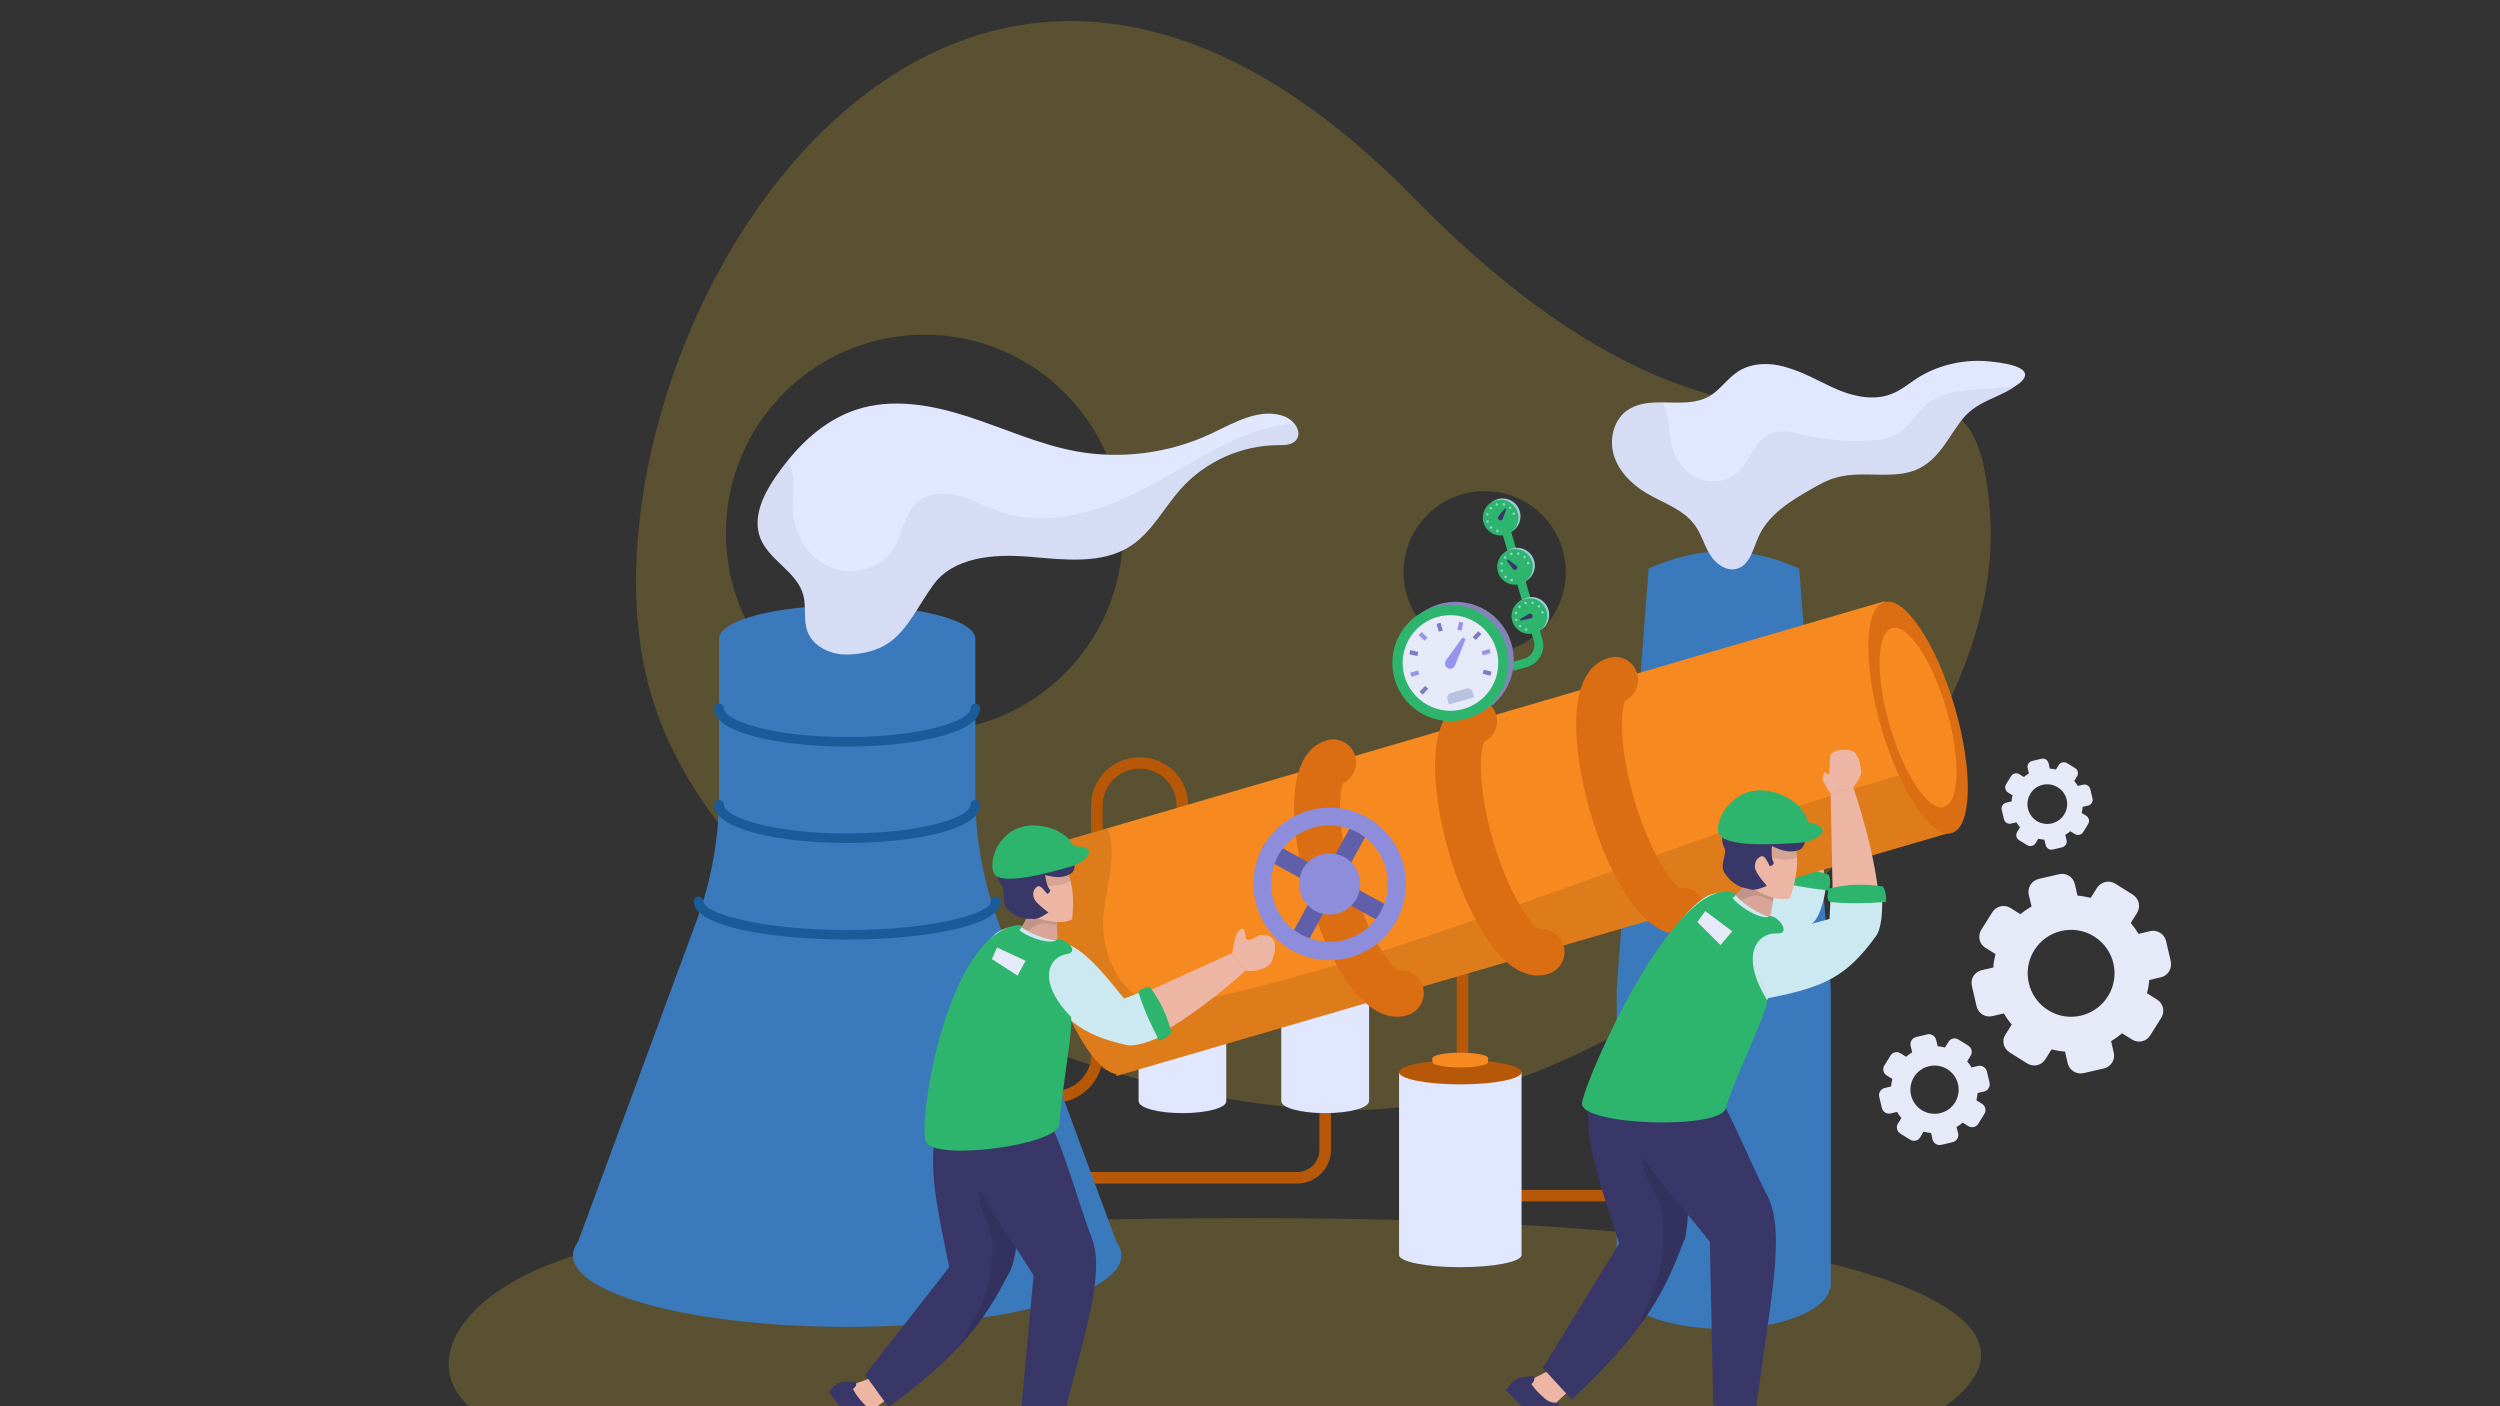 <?xml version="1.0" encoding="utf-8"?>
<!-- Generator: Adobe Illustrator 24.2.3, SVG Export Plug-In . SVG Version: 6.00 Build 0)  -->
<svg version="1.1" id="Layer_1" xmlns="http://www.w3.org/2000/svg" xmlns:xlink="http://www.w3.org/1999/xlink" x="0px" y="0px"
	 viewBox="0 0 1600 900" style="enable-background:new 0 0 1600 900;" xml:space="preserve">
<rect x="0" y="0" width="1600" height="900" fill="#333333" stroke="none"/>
<style type="text/css">
	.st0{fill:#E2E2E2;}
	.st1{fill:#C02026;}
	.st2{fill:#403E56;}
	.st3{fill:#3B79BD;}
	.st4{fill:#FFFFFF;}
	.st5{fill:#F6891F;}
	.st6{fill:#EF3733;}
	.st7{fill:#2DB56E;}
	.st8{fill:#A375B3;}
	.st9{fill:#F1CB2C;}
	.st10{opacity:0.2;fill:#F1CB2C;}
	.st11{fill:#B75708;}
	.st12{fill:#E1E7FF;}
	.st13{fill:#195C99;}
	.st14{opacity:5.000000e-02;}
	.st15{fill:#E6E9F8;}
	.st16{fill:#E5AC9C;}
	.st17{fill:#EDB6A4;}
	.st18{fill:#CCE9F1;}
	.st19{fill:#6A6AE5;}
	.st20{opacity:0.1;}
	.st21{fill:#DB6D12;}
	.st22{fill:#5F5FAA;}
	.st23{fill:#8D8DDB;}
	.st24{fill:#9ACCD8;}
	.st25{fill:#393768;}
	.st26{fill:#8383BA;}
	.st27{fill:#7C7CC1;}
	.st28{fill:#9494ED;}
	.st29{fill:#BAC2E0;}
	.st30{fill:#D8A598;}
</style>
<path class="st0" d="M2275.7,790.2l-39.3-62.4l39.3,69.2v7.1c2.8,0,5.6-0.1,8.3-0.3l-3.2-91.4v-0.7l-0.1-0.1l-0.3-8.6l41.1-68.4
	l-41.2,61.9l-0.1,1.8l-2.4-69l35.4-70.8l-35.6,58.7l-1.7-143.1v-0.5v0.5l-0.8,112.8l-33.8-45.1l33.8,54.8l0.2,61.8l-31.3-59.7
	l31.4,68.7l0.1,34.4l-45.5-83.1l45.6,95.1L2275.7,790.2z"/>
<path class="st0" d="M2613.1,790.2l-39.3-62.4l39.3,69.2v7.1c2.8,0,5.6-0.1,8.3-0.3l-3.2-91.4v-0.7l-0.1-0.1l-0.3-8.6l41.1-68.4
	l-41.2,61.9l-0.1,1.8l-2.4-69l35.4-70.8l-35.6,58.6l-1.7-143.1v-0.5v0.5l-0.7,112.9l-33.8-45.1l33.8,54.8l0.2,61.8l-31.3-59.7
	l31.4,68.7l0.1,34.4l-45.5-83.1l45.6,95.1V790.2z"/>
<path class="st0" d="M1937.9,794.3l-28.4-45.1l28.4,50v5.1c2,0,4-0.1,6-0.2l-2.3-66v-0.5l-0.1-0.1l-0.2-6.2l29.7-49.4l-29.7,44.7
	l-0.1,1.3l-1.7-49.8L1965,627l-25.7,42.3l-1.2-103.3v-0.3v0.3l-0.6,81.4l-24.4-32.6l24.4,39.6l0.1,44.6l-22.6-43.1l22.6,49.7
	l0.1,24.8l-32.9-60l32.9,68.6L1937.9,794.3z"/>
<path class="st0" d="M3433.9,790.2l-39.3-62.4l39.3,69.2v7.1c2.8,0,5.6-0.1,8.3-0.3l-3.2-91.4v-0.7l-0.1-0.1l-0.3-8.6l41.1-68.4
	l-41.2,61.9l-0.1,1.8l-2.4-69l35.4-70.8l-35.6,58.6l-1.7-143.1v-0.5v0.5l-0.8,112.8l-33.8-45.1l33.8,54.8l0.2,61.8l-31.3-59.7
	l31.4,68.7l0.1,34.4l-45.5-83.1l45.6,95.1L3433.9,790.2z"/>
<rect x="2367.4" y="687" class="st1" width="212.2" height="9"/>
<rect x="2356.6" y="678" class="st1" width="212.2" height="9"/>
<rect x="2369.2" y="669" class="st1" width="212.2" height="9"/>
<rect x="2390.7" y="660.1" class="st1" width="212.2" height="9"/>
<rect x="2210.2" y="620.3" class="st2" width="7.4" height="52.3"/>
<rect x="2200.9" y="564.1" transform="matrix(0.927 -0.376 0.376 0.927 -41.159 924.738)" class="st2" width="294.2" height="7.4"/>
<rect x="2074" y="725.7" class="st2" width="64.1" height="25"/>
<rect x="2079.9" y="747.8" class="st2" width="316" height="28"/>
<polygon class="st3" points="2131.8,761.8 2207.7,761.8 2207.7,666.4 2150.9,666.4 2131.8,714.5 "/>
<rect x="2163.5" y="672.3" class="st4" width="32.4" height="32.4"/>
<polygon class="st4" points="2139.2,705 2159.8,705 2159.8,672.6 2150.9,672.6 "/>
<rect x="2187" y="723.1" class="st2" width="7.4" height="14"/>
<path class="st2" d="M2153.5,707.2h-0.4c-3.9,0-7-3.1-7-7l0,0c0-3.9,3.1-7,7-7h0.4l0,0V707.2L2153.5,707.2z"/>
<path class="st2" d="M2427.5,761.8h-0.4c-3.9,0-7-3.1-7-7l0,0c0-3.9,3.1-7,7-7h0.4l0,0V761.8L2427.5,761.8z"/>
<path class="st3" d="M2102.3,747.7c-11.1,0.1-21.5,5.3-28.3,14.1h-14.4l14-39l65.2-12.9l-1.8,51.8h-6.3
	C2123.9,753,2113.4,747.8,2102.3,747.7z"/>
<circle class="st2" cx="2101.6" cy="771" r="32"/>
<circle class="st0" cx="2101.6" cy="771" r="16.9"/>
<circle class="st2" cx="2391.1" cy="774.6" r="28"/>
<circle class="st0" cx="2391.1" cy="774.6" r="14.7"/>
<rect x="2205.4" y="653.1" class="st2" width="15.5" height="111.6"/>
<rect x="2205.4" y="744.4" class="st2" width="222.5" height="6.6"/>
<rect x="2149.1" y="706.5" class="st2" width="7.4" height="2.9"/>
<path class="st2" d="M2474.7,696c-0.1-0.2-0.2-0.4-0.2-0.6l10.1-96.1c0-0.4,0.4-0.7,0.7-0.7l0,0c0.4,0,0.7,0.3,0.7,0.7l11,95.9
	c0,0.4-0.2,0.8-0.6,0.8h-0.1l-21.1,0.2l0,0C2475,696.2,2474.8,696.1,2474.7,696z M2485.4,606.1l-9.4,88.6l19.5-0.2L2485.4,606.1z"/>
<path class="st2" d="M2073.7,723.3l0.3,0.1c3.6,1.4,5.4,5.4,4.1,9l0,0c-1.4,3.6-5.4,5.4-9,4.1l-0.3-0.1l0,0L2073.7,723.3
	L2073.7,723.3z"/>
<rect x="2482" y="509.1" class="st2" width="7.4" height="107.5"/>
<circle class="st2" cx="2213.9" cy="621.8" r="10.3"/>
<rect x="2228.9" y="735.6" class="st1" width="212.2" height="9"/>
<rect x="2241.5" y="726.6" class="st1" width="212.2" height="9"/>
<rect x="2232.5" y="719.4" class="st1" width="212.2" height="9"/>
<rect x="2245.1" y="710.4" class="st1" width="212.2" height="9"/>
<path class="st0" d="M2578.8,196.1c6.8,0,13.3,2.4,18.4,6.9c4-1.1,8.3-1.3,12.4-0.5c8.8-12.8,26.4-16,39.2-7.2
	c7.6,5.3,12.2,13.9,12.2,23.2h-109.7C2554.1,205.4,2565.6,196.1,2578.8,196.1z"/>
<path class="st0" d="M2413.9,284.8c6.4,0,12.6,2.3,17.4,6.5c3.8-1,7.8-1.2,11.7-0.5c8.3-12.1,24.9-15.2,37-6.8
	c7.2,5,11.5,13.2,11.5,21.9h-103.7C2390.4,293.6,2401.3,284.8,2413.9,284.8z"/>
<path class="st0" d="M2248.9,138.5c6.7,0,13.1,2.4,18.1,6.7c4-1.1,8.1-1.3,12.2-0.5c8.7-12.6,25.9-15.8,38.5-7.1
	c7.5,5.2,12,13.7,12,22.8h-107.9C2224.5,147.6,2235.8,138.5,2248.9,138.5z"/>
<path class="st0" d="M2961.2,417.1v224.6h87.3V414l-20.3,0.7v-45.9h-14.7l-2.4-101.8c5.9-3.9,10.1-13,10.1-23.8
	c0-3.1-0.4-6.1-1.1-9.1c5.8-6.2,6.6-15.6,2-22.8c7.8,6.8,19.6,6,26.4-1.8s6-19.6-1.8-26.4c-0.1-0.1-0.2-0.2-0.4-0.3
	c9.7-3.6,14.7-14.3,11.1-24c-3.6-9.7-14.3-14.7-24-11.1c-7.4,2.7-12.2,9.7-12.2,17.6c0,0.3,0,0.5,0,0.8c-9.9-3-20.4,2.5-23.4,12.4
	c-0.3,0.9-0.5,1.7-0.6,2.6c-8.9-5.3-20.4-2.4-25.7,6.5c-5.3,8.9-2.4,20.4,6.5,25.7c1.8,1,3.7,1.8,5.7,2.2c0,0.1,0,0.3,0,0.4
	c1.7,5.2,4,10.3,6.6,15.2c-1.3,3.9-2,8-1.9,12.1c0,10.7,4.2,19.9,10.1,23.8l-2.4,101.8h-14.7v47.6L2961.2,417.1z M3015.7,202.7
	L3015.7,202.7c0.3,0,0.6,0,0.9,0c0.2,0.6,0.4,1.1,0.6,1.6C3016.7,203.8,3016.2,203.2,3015.7,202.7L3015.7,202.7z"/>
<rect x="2913.1" y="494.9" class="st5" width="265.1" height="306.7"/>
<rect x="3009.9" y="739.2" class="st0" width="71.5" height="62.4"/>
<path class="st0" d="M2824.8,91.3c0,0.2,0,0.5,0,0.7c0,8.4,3.4,16.5,9.5,22.4c0.5,1,1,2,1.6,2.9c-2.2,6.5-3.3,13.3-3.2,20.2
	c0,23.7,12.2,42.9,27.3,42.9c15.1,0,27.3-19.2,27.3-42.9c0-5.1-0.6-10.2-1.8-15.2c9.6-10.4,11-26,3.4-38c13,11.3,32.7,10,44-3
	s10-32.7-3-44c-0.2-0.2-0.4-0.4-0.6-0.5c16.2-6,24.4-23.9,18.5-40.1c-6-16.2-23.9-24.4-40.1-18.5c-12.3,4.5-20.4,16.2-20.4,29.3
	c0,0.5,0,0.9,0,1.4c-16.5-5-33.9,4.2-39,20.7c-0.4,1.4-0.8,2.9-1,4.4c-14.8-8.8-33.9-3.9-42.8,10.9c-8.8,14.8-3.9,33.9,10.9,42.8
	C2818.2,89.3,2821.4,90.6,2824.8,91.3z M2878,69.9c0.4,0,0.9,0,1.3,0c0.3,0.9,0.6,1.8,1,2.7C2879.6,71.6,2878.8,70.7,2878,69.9
	L2878,69.9z"/>
<path class="st3" d="M2844.2,393.5h31.2l-1.1-46.8l0,0l-4.1-171.5c-6.4,3.9-14.4,3.9-20.8,0l-4.1,171.5l0,0L2844.2,393.5z"/>
<polygon class="st3" points="2787.1,427.3 2787.1,801.6 2932.6,801.6 2932.6,422.1 2898.8,423.3 2898.8,346.7 2820.8,346.7 
	2820.8,426.1 "/>
<path class="st0" d="M3196.4,91.3c0,0.2,0,0.5,0,0.7c0,8.4,3.4,16.5,9.5,22.4c0.5,1,1,2,1.6,2.9c-2.2,6.5-3.3,13.3-3.2,20.2
	c0,23.7,12.2,42.9,27.3,42.9c15.1,0,27.3-19.2,27.3-42.9c0-5.1-0.6-10.2-1.8-15.2c9.6-10.4,11-26,3.4-38c13,11.3,32.7,10,44-3
	s10-32.7-3-44c-0.2-0.2-0.4-0.4-0.6-0.5c16.2-6,24.4-23.9,18.5-40.1c-6-16.2-23.9-24.4-40.1-18.5c-12.3,4.5-20.4,16.2-20.4,29.3
	c0,0.5,0,0.9,0,1.4c-16.5-5-33.9,4.2-39,20.7c-0.4,1.4-0.8,2.9-1,4.4c-14.8-8.8-33.9-3.9-42.8,10.9c-8.8,14.8-3.9,33.9,10.9,42.8
	C3189.9,89.3,3193.1,90.6,3196.4,91.3z M3249.7,69.9c0.4,0,0.9,0,1.3,0c0.3,0.9,0.6,1.8,1,2.7C3251.3,71.6,3250.5,70.7,3249.7,69.9
	L3249.7,69.9z"/>
<path class="st3" d="M3215.9,393.5h31.2l-5.2-218.3c-6.7,2.4-14.1,2.4-20.8,0L3215.9,393.5z"/>
<polygon class="st3" points="3158.7,427.3 3158.7,801.6 3304.3,801.6 3304.3,422.1 3292.3,422.5 3270.5,423.3 3270.5,346.7 
	3192.5,346.7 3192.5,426.1 "/>
<rect x="3085.2" y="531.9" class="st4" width="36" height="36"/>
<rect x="3027.7" y="531.9" class="st4" width="36" height="36"/>
<rect x="2970.2" y="531.9" class="st4" width="36" height="36"/>
<rect x="3085.2" y="589.4" class="st4" width="36" height="36"/>
<rect x="3027.7" y="589.4" class="st4" width="36" height="36"/>
<rect x="2970.2" y="589.4" class="st4" width="36" height="36"/>
<rect x="3085.2" y="646.9" class="st4" width="36" height="36"/>
<rect x="3027.7" y="646.9" class="st4" width="36" height="36"/>
<rect x="2970.2" y="646.9" class="st4" width="36" height="36"/>
<rect x="2841.8" y="517.5" class="st4" width="36" height="36"/>
<rect x="2841.8" y="575" class="st4" width="36" height="36"/>
<rect x="2841.8" y="632.6" class="st4" width="36" height="36"/>
<rect x="2841.8" y="690.1" class="st4" width="36" height="36"/>
<rect x="3213.2" y="517.5" class="st4" width="36" height="36"/>
<rect x="3213.2" y="575" class="st4" width="36" height="36"/>
<rect x="3213.2" y="632.6" class="st4" width="36" height="36"/>
<rect x="3213.2" y="690.1" class="st4" width="36" height="36"/>
<g>
	<g>
		<path class="st3" d="M320.2-124.9l156.9,0.3c1.8,0,3.2,0.5,3.2,1.1l-0.7,40.6l0,0l-163.3-0.3l0,0l0.7-40.6
			C317-124.4,318.4-124.9,320.2-124.9z"/>
		<path class="st6" d="M854-124.9h157c1.8,0,3.2,0.5,3.2,1.1v40.6l0,0H850.8l0,0v-40.6C850.8-124.4,852.3-124.9,854-124.9z"/>
		<path class="st5" d="M1032.1-124.9H1189c1.8,0,3.2,0.5,3.2,1.1v40.6l0,0H1029l0,0v-40.6C1029-124.4,1030.4-124.9,1032.1-124.9
			L1032.1-124.9z"/>
		<path class="st7" d="M497.8-124.9h156.9c1.8,0,3.2,0.5,3.2,1.1v40.6l0,0H494.6l0,0v-40.6C494.6-124.4,496-124.9,497.8-124.9z"/>
		<path class="st8" d="M675.9-124.9h156.9c1.8,0,3.2,0.5,3.2,1.1v40.6l0,0H672.7l0,0v-40.6C672.7-124.4,674.1-124.9,675.9-124.9z"/>
		<path class="st9" d="M1210.3-124.9h156.9c1.8,0,3.2,0.5,3.2,1.1v40.6l0,0h-163.3l0,0v-40.6
			C1207.1-124.4,1208.5-124.9,1210.3-124.9L1210.3-124.9z"/>
	</g>
</g>
<g id="Industry_Worker_1_">
	<g>
		<path class="st10" d="M904.7,126.5c-297.8-304.2-531.4,78.6-493.6,294.1c30.6,174.9,278.3,289.8,456,289.8
			c177.6,0,419.3-205.2,406.5-382.3C1261.6,162.4,1156.6,383.7,904.7,126.5z M591.6,468.2c-70.1,0-127-56.8-127-127
			c0-70.1,56.9-127,127-127c70.2,0,127,56.9,127,127C718.6,411.4,661.8,468.2,591.6,468.2z M950.2,418.1
			c-28.6,0-51.9-23.3-51.9-51.9c0-28.7,23.3-51.9,51.9-51.9c28.7,0,51.9,23.2,51.9,51.9C1002.2,394.7,978.9,418.1,950.2,418.1z"/>
		<path class="st10" d="M460.2,790.9c-174.4,0-237.2,114.8-93.5,134.3s49.6,73.8,197,91c147.5,17.2,137.6-55.9,334.1-44.7
			c196.5,11.2,500.7-85,309.3-152.4S460.2,790.9,460.2,790.9z"/>
	</g>
	<g>
		<g>
			<g>
				<path class="st11" d="M1082.1,768.9H964.5c-12.7,0-23-10.3-23-22.9v-52.2c0-2.1,1.7-3.7,3.7-3.7c2.1,0,3.7,1.7,3.7,3.7V746
					c0,8.5,7,15.5,15.5,15.5h117.6c2.1,0,3.7,1.7,3.7,3.7S1084.2,768.9,1082.1,768.9z"/>
			</g>
			<g>
				<path class="st11" d="M830.1,757.5H685.6c-2.1,0-3.7-1.7-3.7-3.7c0-2.1,1.7-3.7,3.7-3.7h144.5c7.9,0,14.3-6.4,14.3-14.3v-23.4
					c0-2.1,1.7-3.7,3.7-3.7c2.1,0,3.7,1.7,3.7,3.7v23.4C851.9,747.7,842.1,757.5,830.1,757.5z"/>
			</g>
			<g>
				<g>
					<path class="st12" d="M876.2,533.2v171.7h-0.1c0,4.1-12.4,7.5-28,7.5c-15.6,0-28-3.4-28-7.5h-0.1V533.3c0,0,0-0.1,0-0.1H876.2z
						"/>
					<path class="st11" d="M876.2,533.2c0.4,4.2-12.2,7.6-28,7.6s-28.4-3.5-28-7.6c0.3-4.1,12.9-7.3,28-7.3S875.9,529.1,876.2,533.2
						z"/>
				</g>
			</g>
			<g>
				<g>
					<path class="st12" d="M784.8,533.2v171.7c0,4.1-12.4,7.5-28,7.5c-15.7,0-28-3.4-28-7.5h-0.1V533.2H784.8z"/>
					<path class="st11" d="M784.8,533.2v0.2c0,2.8-5.7,5.2-14.1,6.5c-4.1,0.6-8.8,1-13.9,1c-15.6,0-28.1-3.3-28.1-7.5v-0.2
						c0.4-4,12.9-7.3,28.1-7.3c8.8,0,16.7,1.1,21.9,2.9C782.4,530,784.7,531.5,784.8,533.2z"/>
				</g>
			</g>
			<g>
				<path class="st11" d="M760.5,515.5v15.2c0,2.1-1.7,3.8-3.8,3.8c-2,0-3.7-1.7-3.7-3.8v-15.2c0-13-10.6-23.6-23.6-23.6
					c-13.1,0-23.7,10.6-23.7,23.6V606c3.7,1.7,6.2,5.3,6.2,9.6v16.1c0,4.3-2.5,7.9-6.2,9.6c-1.3,0.6-2.8,0.9-4.3,0.9
					c-1.1,0-2.1-0.2-3.1-0.5c-4.3-1.3-7.4-5.3-7.4-10v-16.1c0-4.7,3.1-8.7,7.4-10v-90c0-17.1,13.9-31,31-31
					C746.6,484.6,760.5,498.4,760.5,515.5z"/>
				<path class="st11" d="M705.8,641.2v33.5c0,17-13.9,31-31,31h-3.9c-2,0-3.7-1.7-3.7-3.8c0-2,1.7-3.7,3.7-3.7h3.9
					c13.1,0,23.7-10.6,23.7-23.5v-33.1c1,0.3,2,0.5,3.1,0.5C703,642.1,704.5,641.8,705.8,641.2z"/>
			</g>
			<path class="st11" d="M939.9,545.5v-23.9c0-13.8-11.2-25-25.1-25h-45.3c-13.8,0-25.1,11.2-25.1,25v11.8c0,2.1,1.7,3.7,3.7,3.7
				c2.1,0,3.7-1.7,3.7-3.7v-11.8c0-9.7,7.9-17.5,17.6-17.5h45.3c9.7,0,17.6,7.9,17.6,17.5v23.9c-3.9,1.5-6.8,5.3-6.8,9.7v16.1
				c0,4.5,2.8,8.2,6.8,9.7v92c0,2.1,1.7,3.7,3.7,3.7c2.1,0,3.7-1.7,3.7-3.7v-92c3.9-1.5,6.7-5.3,6.7-9.7v-16.1
				C946.6,550.7,943.8,547,939.9,545.5z"/>
			<g>
				<path class="st3" d="M717.7,803.5c0,25.3-78.6,45.7-175.5,45.7s-175.5-20.5-175.5-45.7c0-3,1.1-5.9,3.2-8.7l5.2-14l70.7-191.5
					c9.5-25.7,14.4-53,14.4-80.5v-99.9h164v99.9c0,18.3,2.2,36.6,6.5,54.3c2.1,8.9,4.8,17.7,7.9,26.2l75.9,205.5
					C716.6,797.6,717.7,800.5,717.7,803.5z"/>
				<ellipse class="st3" cx="542.2" cy="408.8" rx="82" ry="21.4"/>
				<g>
					<path class="st13" d="M542.2,477.8c-42.3,0-85.1-8.4-85.1-24.4c0-1.7,1.4-3.1,3.1-3.1c1.7,0,3.1,1.4,3.1,3.1
						c0,7.6,30,18.3,78.9,18.3s78.9-10.6,78.9-18.3c0-1.7,1.4-3.1,3.1-3.1s3.1,1.4,3.1,3.1C627.3,469.4,584.5,477.8,542.2,477.8z"/>
				</g>
				<g>
					<path class="st13" d="M542.2,539.5c-42.3,0-85.1-8.4-85.1-24.4c0-1.7,1.4-3.1,3.1-3.1c1.7,0,3.1,1.4,3.1,3.1
						c0,7.6,30,18.3,78.9,18.3s78.9-10.6,78.9-18.3c0-1.7,1.4-3.1,3.1-3.1s3.1,1.4,3.1,3.1C627.3,531.1,584.5,539.5,542.2,539.5z"/>
				</g>
				<g>
					<path class="st13" d="M542.2,601.3c-48.8,0-98.2-8.4-98.2-24.4c0-1.7,1.4-3.1,3.1-3.1c1.7,0,3.1,1.4,3.1,3.1
						c0,7.4,35.8,18.3,92,18.3s92-10.8,92-18.3c0-1.7,1.4-3.1,3.1-3.1c1.7,0,3.1,1.4,3.1,3.1C640.4,592.9,591,601.3,542.2,601.3z"/>
				</g>
				<path class="st12" d="M829.5,281.7c-2.7,3.2-7.5,3.2-11.7,3.2c-23.3,0.1-46.4,10.5-61.9,27.8c-10.9,12.1-18.5,27.6-32.1,36.6
					c-18.7,12.2-43.1,8.8-65.4,7c-22.3-1.9-48.4,0.1-61.3,18.3c-16.3,22.9-21.1,43-54.3,44.3c-10.7,0.4-22.5-4.9-26.1-15
					c-2.6-7.3-0.6-15.6-2.6-23.1c-4-15-22.2-22.2-27.6-36.7c-4.9-13,1.9-27.3,9.7-38.7c2.5-3.6,5.1-7.2,7.9-10.6
					c11.7-14.5,26.3-26.8,43.9-32.6c22.9-7.6,48.1-3.1,71.1,4.3c23,7.4,45.2,17.7,68.9,22.2c29.3,5.5,60.2,1.5,87.2-11.2
					c15-7.1,31.6-17,47.1-10.9c2.4,1,4.8,2.8,6.4,4.9C831.1,274.6,832,278.7,829.5,281.7z"/>
				<path class="st14" d="M829.5,281.7c-2.7,3.2-7.5,3.2-11.7,3.2c-23.3,0.1-46.4,10.5-61.9,27.8c-10.9,12.1-18.5,27.6-32.1,36.6
					c-18.7,12.2-43.1,8.8-65.4,7c-22.3-1.9-48.4,0.1-61.3,18.3c-16.3,22.9-21.1,43-54.3,44.3c-10.7,0.4-22.5-4.9-26.1-15
					c-2.6-7.3-0.6-15.6-2.6-23.1c-4-15-22.2-22.2-27.6-36.7c-4.9-13,1.9-27.3,9.7-38.7c2.5-3.6,5.1-7.2,7.9-10.6
					c5.8,8.4,3,20.8,3.3,31.4c0.4,15.3,9.4,30.5,23.5,36.6c14,6.2,32.4,1.7,40.7-11.1c6.3-9.6,6.9-22.8,15.6-30.3
					c7.2-6.2,17.8-6.5,26.9-4c9.1,2.4,17.4,7.2,26.4,10.2c22,7.4,46.5,3.9,68.3-4.3c21.8-8.2,41.6-20.8,61.9-32
					c15.9-8.8,32.9-17.1,51.2-19.3c2.3-0.3,4.6-0.4,6.7-0.4C831.1,274.6,832,278.7,829.5,281.7z"/>
			</g>
			<g>
				<path class="st12" d="M973.8,686.5v116.7c0,4.3-17.5,7.8-39.2,7.8c-21.7,0-39.2-3.5-39.2-7.8V686.5H973.8z"/>
				<ellipse class="st11" cx="934.6" cy="686.2" rx="39.2" ry="7.8"/>
				<path class="st5" d="M934.6,673.7c-9.8,0-17.8,1.6-17.8,3.5c-0.4,0,0,2.5,0,2.5c0,2,8,3.5,17.8,3.5s17.8-1.6,17.8-3.5v-2.5
					C952.4,675.3,944.4,673.7,934.6,673.7z"/>
			</g>
			<g>
				<path class="st3" d="M1151.5,363.9c-32.2-14.7-64.3-14.7-96.4,0l-20.4,268.8v191.8h0.5c2.6,14.5,31.9,26,68,26
					c36.1,0,65.4-11.5,68-26h0.5V632.8L1151.5,363.9z"/>
				<path class="st12" d="M1293,244.8c-0.7,0.7-1.7,1.3-2.6,1.9c-10.4,7.8-24,9.5-33.5,20.4c-9.1,10.8-14.7,25.3-27.9,32.3
					c-16,8.5-36.3,1.1-54,6.3c-5.6,1.5-10.6,4.3-15.6,7.2c-13.4,7.6-27.6,16.4-33.9,30.5c-3.5,7.8-5.6,18.4-14,20.6
					c-6.7,1.9-13.6-3.3-17.3-9.3c-3.5-5.9-5.4-13-9.5-18.6c-7.5-10.4-20.7-14.3-31.5-20.8c-9.1-5.6-17.1-13.6-20.3-23.8
					c-3.2-10.2-0.2-22.7,8.4-28.8c6.5-4.6,14.3-5.2,22.7-5.2c10.2,0.2,21.2,1.1,30-3.9c6.9-4.1,11.4-11.3,18.3-15.8
					c9.7-6.3,22.4-5.8,33.3-2c11.2,3.5,21,9.7,31.8,14.1c10.6,4.3,23.1,6.5,33.7,2c5.6-2.2,10.2-6.1,15.3-9.5
					c13-8.4,28.9-12.3,44.1-11.3C1278.7,231.7,1304.9,234.2,1293,244.8z"/>
				<path class="st14" d="M1290.4,246.6c-10.4,7.8-24,9.5-33.5,20.4c-9.1,10.8-14.7,25.3-27.9,32.3c-16,8.5-36.3,1.1-54,6.3
					c-5.6,1.5-10.6,4.3-15.6,7.2c-13.4,7.6-27.6,16.4-33.9,30.5c-3.5,7.8-5.6,18.4-14,20.6c-6.7,1.9-13.6-3.3-17.3-9.3
					c-3.5-5.9-5.4-13-9.5-18.6c-7.5-10.4-20.7-14.3-31.5-20.8c-9.1-5.6-17.1-13.6-20.3-23.8c-3.2-10.2-0.2-22.7,8.4-28.8
					c6.5-4.6,14.3-5.2,22.7-5.2c4.8,8.2,3.7,19.9,6.5,29.6c2.4,8.4,8.4,15.6,16.4,19.1c7.8,3.3,17.7,2.4,24.4-3.2
					c8.4-6.9,11.2-20.1,21-24.9c7.4-3.7,16.2-1.1,24.4,0.7c13,2.8,26.3,4.1,39.5,3.3c6.1-0.4,12.5-1.1,17.9-4.3
					c7.6-4.5,11.7-12.8,18.6-18.6c13.6-11.5,32.8-9.1,49.4-11.2C1284.6,248.1,1287.4,247.2,1290.4,246.6z"/>
			</g>
		</g>
		<g>
			<path class="st15" d="M1286.1,673.5l11.3,7.1c4,2.5,9.1,1.3,11.6-2.6l4-6.4c2.8,0.7,5.6,1.2,8.6,1.4l1.7,7.4
				c1.1,4.6,5.6,7.4,10.2,6.4l13-3c4.6-1.1,7.4-5.6,6.3-10.1l-1.7-7.4c2.4-1.4,4.8-3.1,7-5l6.4,4c4,2.5,9.2,1.3,11.6-2.6l7.1-11.3
				c2.5-4,1.3-9.2-2.7-11.7l-6.4-4c0.7-2.8,1.2-5.6,1.4-8.5l7.4-1.7c4.6-1.1,7.4-5.6,6.4-10.2l-3-13c-1.1-4.6-5.6-7.4-10.2-6.4
				l-7.4,1.8c-1.5-2.5-3.2-4.8-5-7l4-6.4c2.5-4,1.3-9.2-2.7-11.7l-11.3-7.1c-3.9-2.4-9.1-1.2-11.6,2.7l-4,6.4
				c-2.9-0.7-5.7-1.2-8.5-1.4l-1.7-7.4c-1.1-4.6-5.6-7.4-10.1-6.3l-13,3c-4.6,1.1-7.4,5.6-6.4,10.2l1.8,7.4c-2.5,1.5-4.9,3.1-7.1,5
				l-6.4-4c-4-2.5-9.1-1.2-11.6,2.7l-7.1,11.3c-2.4,3.9-1.3,9.1,2.7,11.5l6.4,4c-0.7,2.9-1.2,5.7-1.4,8.6l-7.4,1.7
				c-4.6,1.1-7.4,5.6-6.3,10.1l3,13c1.1,4.6,5.6,7.4,10.1,6.3l7.4-1.7c1.4,2.5,3.1,4.9,5,7.1l-4,6.4
				C1280.9,665.9,1282.2,671,1286.1,673.5z M1310.8,646.5c-13-8.1-17-25.3-8.9-38.3c8.2-13.1,25.3-17,38.3-8.9
				c13.1,8.2,17,25.3,8.9,38.3C1341,650.6,1323.8,654.7,1310.8,646.5z"/>
			<path class="st15" d="M1216.2,725.5l6.3,3.9c2.2,1.4,5.1,0.7,6.4-1.5l2.2-3.6c1.6,0.4,3.1,0.6,4.8,0.8l0.9,4.1
				c0.6,2.5,3.1,4.1,5.7,3.5l7.2-1.7c2.5-0.6,4.1-3.1,3.5-5.6l-1-4.1c1.3-0.8,2.7-1.7,3.9-2.8l3.6,2.2c2.2,1.4,5.1,0.7,6.4-1.5
				l3.9-6.3c1.4-2.2,0.7-5.1-1.5-6.5l-3.6-2.2c0.4-1.6,0.6-3.1,0.8-4.7l4.1-0.9c2.5-0.6,4.1-3.1,3.5-5.7l-1.7-7.2
				c-0.6-2.5-3.1-4.1-5.7-3.5l-4.1,1c-0.8-1.4-1.8-2.7-2.8-3.9l2.2-3.6c1.4-2.2,0.7-5.1-1.5-6.5l-6.3-3.9c-2.2-1.4-5.1-0.7-6.4,1.5
				l-2.2,3.6c-1.6-0.4-3.2-0.7-4.7-0.8l-1-4.1c-0.6-2.5-3.1-4.1-5.6-3.5l-7.2,1.7c-2.5,0.6-4.1,3.1-3.5,5.7l1,4.1
				c-1.4,0.8-2.7,1.7-3.9,2.8l-3.6-2.2c-2.2-1.4-5.1-0.7-6.4,1.5l-3.9,6.3c-1.4,2.2-0.7,5,1.5,6.4l3.6,2.2c-0.4,1.6-0.7,3.2-0.8,4.8
				l-4.1,1c-2.5,0.6-4.1,3.1-3.5,5.6l1.7,7.2c0.6,2.5,3.1,4.1,5.6,3.5l4.1-1c0.8,1.4,1.7,2.7,2.8,3.9l-2.2,3.6
				C1213.3,721.3,1214,724.1,1216.2,725.5z M1229.9,710.5c-7.2-4.5-9.4-14.1-4.9-21.3c4.5-7.2,14.1-9.4,21.3-4.9
				c7.2,4.5,9.4,14,4.9,21.3C1246.7,712.8,1237.2,715,1229.9,710.5z"/>
			<path class="st15" d="M1292.2,537.7l5.2,3.2c1.8,1.1,4.2,0.6,5.3-1.2l1.8-2.9c1.3,0.3,2.6,0.5,3.9,0.6l0.8,3.4
				c0.5,2.1,2.6,3.4,4.6,2.9l5.9-1.4c2.1-0.5,3.4-2.5,2.9-4.6l-0.8-3.4c1.1-0.7,2.2-1.4,3.2-2.3l2.9,1.8c1.8,1.1,4.2,0.6,5.3-1.2
				l3.2-5.2c1.1-1.8,0.6-4.2-1.2-5.3l-2.9-1.8c0.3-1.3,0.5-2.6,0.6-3.9l3.4-0.8c2.1-0.5,3.4-2.6,2.9-4.6l-1.4-5.9
				c-0.5-2.1-2.6-3.4-4.6-2.9l-3.4,0.8c-0.7-1.1-1.4-2.2-2.3-3.2l1.8-2.9c1.1-1.8,0.6-4.2-1.2-5.3l-5.2-3.2
				c-1.8-1.1-4.2-0.6-5.3,1.2l-1.8,2.9c-1.3-0.3-2.6-0.5-3.9-0.6l-0.8-3.4c-0.5-2.1-2.5-3.4-4.6-2.9l-5.9,1.4
				c-2.1,0.5-3.4,2.6-2.9,4.6l0.8,3.4c-1.2,0.7-2.2,1.4-3.2,2.3l-2.9-1.8c-1.8-1.1-4.2-0.6-5.3,1.2l-3.2,5.2
				c-1.1,1.8-0.6,4.1,1.2,5.3l2.9,1.8c-0.3,1.3-0.5,2.6-0.6,3.9l-3.4,0.8c-2.1,0.5-3.4,2.5-2.9,4.6l1.4,5.9c0.5,2.1,2.5,3.4,4.6,2.9
				l3.4-0.8c0.6,1.1,1.4,2.2,2.3,3.2l-1.8,2.9C1289.9,534.3,1290.4,536.6,1292.2,537.7z M1303.5,525.4c-5.9-3.7-7.7-11.5-4-17.5
				c3.7-6,11.5-7.7,17.5-4c6,3.7,7.8,11.5,4,17.5C1317.3,527.3,1309.4,529.1,1303.5,525.4z"/>
		</g>
		<g>
			<g>
				<path class="st16" d="M780.7,605c-16.2,16.6-34.3,32.6-49.2,42.2c-9,5.8-16.9,9.4-22.5,9.3c-31.1-1.3-41-14.3-62.1-41l16-19.7
					c13,1.9,28.1,20.2,41.8,35l14.8-8.1l51.4-27.9L780.7,605z"/>
				<path class="st17" d="M780.7,605.1c4.1,0.8,4.1-5.8,6-11.6c3.4-2.6,6-7,10.5-6.7c1.5-3.7-3.1-4.5-8.5-3.7l-10.1,3.3
					c-3.7,2.6-6.5,5.3-7.7,8.4L780.7,605.1z"/>
				<path class="st18" d="M733.3,648.6c-9,5.8-19.8,10.3-25.4,9.4c-30-4.5-41.5-13.6-62.6-40.3l17.6-22c13,1.9,27.6,17.9,41.3,32.8
					l14.3-6.6C721.6,625.5,732.6,638.2,733.3,648.6z"/>
				<path class="st19" d="M720.1,619.8c7.9,8.9,12.2,17.5,16,28.1c-1.4,2.5-3.9,4.5-7.5,5.9c-6.5-10.8-11.7-20.4-15.4-30.1
					C713.9,621.4,717.3,620.5,720.1,619.8z"/>
			</g>
			<g>
				<path class="st17" d="M1163.4,494c3.4,24.6,5.1,50.4,3.5,69.3c-1,11.5-3.1,20.4-6.9,25.1c-21.4,25.4-39,25.3-75.4,25.7
					l-6.2-26.5c10.2-9.7,35.5-10.5,57-12.4l2.8-17.9l10-61.7L1163.4,494z"/>
				<path class="st17" d="M1163.4,494.1c3.3-2.9,6.1-6,6.9-9.3c0-4.6-1.3-7.7-3.7-13.8c-2.1-3.7-13.3-4.1-14.3,1.4l-2.4,9.7l-4.7-4
					l-2,2.8l5,14.8L1163.4,494.1z"/>
				<path class="st18" d="M1169.2,562.7c-1,11.5-4.3,23.5-8.6,27.6c-23.4,22.4-38.7,26.3-75.1,26.6l-7-29.3
					c10.2-9.7,33.3-11.7,54.8-13.6l3.8-16.4C1142.1,557.5,1159.9,556.5,1169.2,562.7z"/>
				<path class="st7" d="M1136.2,555c12.7-0.8,22.8,1.2,34.2,4.8c1.2,2.9,1.2,6.3,0.1,10.2c-13.4-1.6-24.9-3.4-35.6-6.7
					C1133.6,561.3,1135,557.8,1136.2,555z"/>
			</g>
			<g>
				<path class="st5" d="M1249.1,532.6L714.6,688.6l-0.3-1.2c-12.8-2.1-30.3-30-41.1-66.8c-10.7-37-11-69.8-1.3-78.5l-0.3-1.2
					l37-10.8L1206,384.8l30.8,105.6L1249.1,532.6z"/>
				<path class="st20" d="M1249.1,532.6L714.6,688.6l-0.3-1.2c-12.8-2.1-30.3-30-41.1-66.8c-10.7-37-11-69.8-1.3-78.5l-0.3-1.2
					l37-10.8c7.8,15.8-2.9,45.9-2.7,60.6c0.3,20.9,9.9,44.1,29.7,50.5c11.1,3.5,23,1.2,34.3-1.2c159.7-35.6,308.9-107.8,467-149.6
					L1249.1,532.6z"/>
				
					<ellipse transform="matrix(0.96 -0.28 0.28 0.96 -79.361 362.583)" class="st21" cx="1227.6" cy="458.7" rx="24.4" ry="77"/>
				
					<ellipse transform="matrix(0.96 -0.28 0.28 0.96 -79.361 362.583)" class="st5" cx="1227.6" cy="458.7" rx="18.9" ry="59.6"/>
				<g>
					<path class="st21" d="M1017.8,519.9c-11.8-40.6-15.9-90.8,11.8-98.9c7.8-2.3,15.9,2.2,18.2,10c2,7-1.3,14.2-7.7,17.3
						c-2.9,6.1-4.1,29.7,5.8,63.4s23.5,53,29.3,56.6c7-0.8,13.7,3.5,15.8,10.5c2.3,7.8-2.2,15.9-10,18.2
						C1053.3,605,1029.6,560.5,1017.8,519.9z"/>
				</g>
				<g>
					<path class="st21" d="M927.5,546.3c-11.8-40.6-15.9-90.8,11.8-98.9c7.8-2.3,15.9,2.2,18.2,10c2,7-1.3,14.2-7.7,17.3
						c-2.9,6.1-4.1,29.7,5.8,63.4c9.8,33.7,23.5,53,29.3,56.6c7-0.8,13.7,3.5,15.8,10.5c2.3,7.8-2.2,15.9-10,18.2
						C963,631.4,939.4,586.9,927.5,546.3z"/>
				</g>
				<g>
					<path class="st21" d="M837.3,572.7c-11.8-40.6-15.9-90.8,11.8-98.9c7.8-2.3,15.9,2.2,18.2,10c2,7-1.3,14.2-7.6,17.3
						c-2.9,6.1-4.1,29.7,5.8,63.4c9.8,33.7,23.5,53,29.3,56.6c7-0.8,13.7,3.5,15.8,10.5c2.3,7.8-2.2,15.9-10,18.2
						C872.8,657.7,849.1,613.2,837.3,572.7z"/>
				</g>
				<g>
					<path class="st22" d="M827.4,608.5c-2.8-1.5-3.8-4.9-2.3-7.7l18-32.8l-32.8-18c-2.7-1.5-3.8-4.9-2.3-7.7s5-3.7,7.7-2.3l32.8,18
						l18-32.8c1.5-2.8,4.9-3.8,7.7-2.3c2.8,1.5,3.8,4.9,2.3,7.7l-18,32.8l32.8,18c2.8,1.5,3.8,4.9,2.3,7.7c-0.2,0.3-0.4,0.7-0.6,0.9
						c-1.8,2-4.7,2.6-7.1,1.3l-32.8-18l-18,32.8c-1.3,2.4-4.1,3.5-6.7,2.7C828.1,608.9,827.7,608.7,827.4,608.5z"/>
					<path class="st23" d="M841.5,582.9c-0.5-0.3-1-0.5-1.4-0.9c-1.1-0.8-2.2-1.6-3.1-2.6c-4-4-6-9.7-5.5-15.2
						c-0.1-0.8,0.1-1.6,0.3-2.4c0.4-1.9,1-3.7,1.9-5.4c0.9-1.7,2.2-3.2,3.5-4.6c4.6-4.6,11.3-6.6,17.7-5.2c1.9,0.4,3.7,1,5.4,1.9
						c1.7,0.9,3.2,2.2,4.6,3.5c2.7,2.7,4.5,6.1,5.2,9.8c0.6,2.5,0.6,5.3,0,7.9c-0.1,1.2-0.5,2.3-1.1,3.4c-0.1,0.7-0.5,1.4-0.8,2
						c-0.9,1.7-2.2,3.2-3.5,4.6c-4.6,4.6-11.3,6.6-17.7,5.2C845,584.5,843.2,583.8,841.5,582.9z"/>
					<g>
						<path class="st23" d="M828.5,609c4.7,2.6,9.7,4.1,14.6,4.9c0.1,0.1,0.2,0.1,0.3,0c12.4,2,25-1,35.3-8
							c5.9-3.9,10.8-9.3,14.5-15.8c0.3-0.2,0.5-0.6,0.6-0.9c12.9-23.6,4.3-53.4-19.4-66.3c-23.6-12.9-53.4-4.3-66.3,19.4
							c-6.3,11.5-7.5,24.6-4.1,36.3c3.2,12.4,11.4,23.4,23.5,30.1C827.7,608.7,828.1,608.9,828.5,609z M815.8,578.6
							c-3-8-3.2-17.1,0-25.7c0.5-1.8,1.3-3.6,2.2-5.3c0.9-1.7,2-3.3,3.2-4.7c9.8-13,27-18,42.3-12.4c1.8,0.5,3.6,1.3,5.3,2.2
							c1.7,0.9,3.3,2,4.7,3.2c8.5,6.3,13.5,15.8,14.6,25.9c0.4,4.3,0.1,8.6-1,12.8c-0.2,1.2-0.7,2.4-1.2,3.5
							c-0.5,1.8-1.3,3.6-2.2,5.3c-0.9,1.7-2,3.3-3.2,4.7c-4.1,5.7-9.9,9.8-16.2,12.2c-6,2.3-12.5,3.1-19.1,2
							c-2.3-0.3-4.5-0.9-6.7-1.7c-0.2,0-0.3,0-0.3-0.2c-1.8-0.5-3.6-1.3-5.3-2.2c-1.7-0.9-3.3-2-4.7-3.2
							C822.5,591,818.2,585.1,815.8,578.6z"/>
					</g>
				</g>
				<g>
					<g>
						<g>
							<path class="st7" d="M977.2,426.9l-7.3,2.1c-1.5,0.4-3.1-0.4-3.5-1.9l0,0c-0.4-1.5,0.4-3.1,1.9-3.5l7.3-2.1
								c4.7-1.4,7.4-6.3,6.1-11.1L959,332.9l5.5-1.6l22.6,77.5C989.4,416.5,985,424.6,977.2,426.9z"/>
						</g>
						<g>
							<circle class="st24" cx="961.7" cy="330.4" r="11.4"/>
							<circle class="st7" cx="960.4" cy="331.3" r="11.4"/>
							<path class="st25" d="M959,330.5l3.9-4.9c0.2-0.2,0.5-0.3,0.8-0.1c0.2,0.1,0.2,0.4,0.2,0.6l-2.1,5.9c-0.3,0.8-1.2,1.3-2,1
								c-0.8-0.3-1.3-1.2-1-2C958.8,330.8,958.9,330.7,959,330.5z"/>
							<g>
								<circle class="st24" cx="957.9" cy="322.9" r="0.8"/>
								<circle class="st24" cx="954.1" cy="325.2" r="0.8"/>
								<circle class="st24" cx="951.9" cy="329.2" r="0.8"/>
								<circle class="st24" cx="952" cy="333.8" r="0.8"/>
								<circle class="st24" cx="954.3" cy="337.6" r="0.8"/>
								<circle class="st24" cx="958.3" cy="339.8" r="0.8"/>
								<circle class="st24" cx="968.8" cy="328.8" r="0.8"/>
								<circle class="st24" cx="966.5" cy="325" r="0.8"/>
								<circle class="st24" cx="962.5" cy="322.8" r="0.8"/>
							</g>
						</g>
						<g>
							<circle class="st24" cx="970.9" cy="362" r="11.4"/>
							<circle class="st7" cx="969.6" cy="362.8" r="11.4"/>
							<path class="st25" d="M968.3,364.2l-3.7-5.1c-0.2-0.2-0.1-0.6,0.1-0.8c0.2-0.1,0.4-0.1,0.6,0l5.1,3.6
								c0.7,0.5,0.9,1.5,0.4,2.2c-0.5,0.7-1.5,0.9-2.2,0.4C968.6,364.5,968.4,364.4,968.3,364.2z"/>
							<g>
								<circle class="st24" cx="967.2" cy="354.4" r="0.8"/>
								<circle class="st24" cx="963.3" cy="356.8" r="0.8"/>
								<circle class="st24" cx="961.1" cy="360.7" r="0.8"/>
								<circle class="st24" cx="961.2" cy="365.3" r="0.8"/>
								<circle class="st24" cx="963.6" cy="369.2" r="0.8"/>
								<circle class="st24" cx="967.5" cy="371.3" r="0.8"/>
								<circle class="st24" cx="978" cy="360.4" r="0.8"/>
								<circle class="st24" cx="975.7" cy="356.5" r="0.8"/>
								<circle class="st24" cx="971.7" cy="354.3" r="0.8"/>
							</g>
						</g>
						<g>
							<circle class="st24" cx="980.1" cy="393.5" r="11.4"/>
							<circle class="st7" cx="978.8" cy="394.3" r="11.4"/>
							<path class="st25" d="M979.5,395.8l-6.1,1.3c-0.3,0.1-0.6-0.1-0.6-0.4c0-0.2,0.1-0.5,0.3-0.6l5.4-3.2
								c0.8-0.5,1.7-0.2,2.2,0.6c0.5,0.8,0.2,1.7-0.6,2.2C979.9,395.7,979.7,395.8,979.5,395.8z"/>
							<g>
								<circle class="st24" cx="976.4" cy="385.9" r="0.8"/>
								<circle class="st24" cx="972.5" cy="388.3" r="0.8"/>
								<circle class="st24" cx="970.3" cy="392.3" r="0.8"/>
								<circle class="st24" cx="970.4" cy="396.8" r="0.8"/>
								<circle class="st24" cx="972.8" cy="400.7" r="0.8"/>
								<circle class="st24" cx="976.7" cy="402.9" r="0.8"/>
								<circle class="st24" cx="987.2" cy="391.9" r="0.8"/>
								<circle class="st24" cx="984.9" cy="388" r="0.8"/>
								<circle class="st24" cx="980.9" cy="385.8" r="0.8"/>
							</g>
						</g>
					</g>
					<g>
						
							<ellipse transform="matrix(0.87 -0.493 0.493 0.87 -86.872 514.579)" class="st26" cx="931.6" cy="421.9" rx="37.2" ry="37.2"/>
						<g>
							<circle class="st7" cx="928.3" cy="424.3" r="37.2"/>
							<circle class="st15" cx="928.3" cy="424.3" r="30.6"/>
							
								<rect x="920.1" y="398.4" transform="matrix(0.96 -0.28 0.28 0.96 -75.467 274.456)" class="st27" width="2.7" height="5.2"/>
							
								<rect x="909.4" y="404.9" transform="matrix(0.691 -0.723 0.723 0.691 -13.189 784.157)" class="st28" width="2.7" height="5.2"/>
							
								<rect x="903.4" y="415.9" transform="matrix(0.237 -0.972 0.972 0.237 283.632 1198.219)" class="st27" width="2.7" height="5.2"/>
							
								<rect x="903.7" y="428.5" transform="matrix(-0.28 -0.96 0.96 -0.28 745.015 1420.653)" class="st28" width="2.7" height="5.2"/>
							
								<rect x="910.2" y="439.2" transform="matrix(-0.723 -0.691 0.691 -0.723 1265.064 1391.063)" class="st27" width="2.7" height="5.2"/>
							
								<rect x="950.5" y="427.4" transform="matrix(-0.237 0.972 -0.972 -0.237 1595.32 -392.729)" class="st27" width="2.7" height="5.2"/>
							
								<rect x="950.2" y="414.9" transform="matrix(0.28 0.96 -0.96 0.28 1085.495 -612.993)" class="st28" width="2.7" height="5.2"/>
							
								<rect x="943.7" y="404.2" transform="matrix(0.723 0.691 -0.691 0.723 543.106 -540.366)" class="st27" width="2.7" height="5.2"/>
							
								<rect x="932.7" y="398.1" transform="matrix(0.972 0.237 -0.237 0.972 121.661 -210.062)" class="st28" width="2.7" height="5.2"/>
							<path class="st28" d="M925.4,422.7l10.1-14c0.4-0.6,1.2-0.7,1.7-0.3c0.5,0.3,0.6,1,0.4,1.5l-6.4,16c-0.7,1.7-2.6,2.5-4.3,1.9
								c-1.7-0.7-2.5-2.6-1.9-4.3C925.1,423.1,925.3,422.9,925.4,422.7z"/>
							<path class="st29" d="M943.5,446.2l-16.2,4.7l-1-3.3c-0.5-1.7,0.5-3.5,2.2-4l10-2.9c1.7-0.5,3.5,0.5,4,2.2L943.5,446.2z"/>
						</g>
					</g>
				</g>
			</g>
			<ellipse class="st20" cx="540.6" cy="930.1" rx="23.1" ry="4.9"/>
			<g>
				<g>
					<path class="st17" d="M557.3,881.9l-11,4.1c-2.6-1.7-4.7-1-6.8-0.3l-7.1,5.1l25.5,31.7l6.5-3.7l-4.6-17.5l6.5-4.8L557.3,881.9z
						"/>
					<path class="st25" d="M540.2,884.3c-3.6,0.2-6.3,2.4-9.9,6.4l29.3,38.1c4.7,5.6,9,4.6,7.2-1.6l-6.4-25.5
						c-2.5,0.2-5-0.4-7.7-3.4c-2.8-2.9-5.1-6-6.8-9.4c1.5-1.1,2.8-2.3,1.6-4.7L540.2,884.3z"/>
				</g>
				<path class="st25" d="M599.5,721.9l38-11.6c11.7,23.8,19.5,73.5,9.5,102.2c-14.6,27.3-25.7,49.3-78.3,88.1l-15-20.8l53.8-68.8
					C600.5,776.7,593.3,746,599.5,721.9z"/>
				<path class="st20" d="M647,812.6c-8.8,16.5-16.5,31.1-32.7,48.7c4.6-11.4,12.5-21.5,16.4-33.3c2.2-6.8,3.1-14,3.9-21
					c0.5-4.7,1-9.5,0.2-14.2c-1.3-9.1-8-18.1-7.9-27.5c0.1-8.6,12-9.9,18.4-7.9c1.8,0.6,3.6,1.5,5.2,2.6
					C652.5,778.8,651.9,798.3,647,812.6z"/>
				<g>
					<path class="st17" d="M656.5,913.1l-5.9,10.2c-3.1,0.3-4.2,2.2-5.4,4.1l-2.2,8.5l39.8,8.1l2.6-7l-14.7-10.6l1.9-7.8
						L656.5,913.1z"/>
					<path class="st25" d="M644.8,925.8c-2.7,2.5-3.3,5.9-3.6,11.2l46.9,10.6c7.2,1.3,9.9-2.2,4.5-5.9l-21.3-15.6
						c-1.8,1.7-4.1,2.9-8.1,2.3c-4-0.5-7.8-1.4-11.2-2.9c0.4-1.8,0.7-3.6-1.8-4.7L644.8,925.8z"/>
				</g>
				<path class="st25" d="M616.3,721l45.8-20.5c16.3,22.1,28.1,70.8,36.8,92.2c8.8,23.4-5.9,64.1-21.6,127.5l-24.8-6.4l9-97.5
					C640.8,782.7,615.4,752.3,616.3,721z"/>
			</g>
			<path class="st18" d="M685.3,650.9c-5.1,20.4-18.8,43.6-19.4,57.6c-0.7,0.7-1.5,1.3-2.3,2c-18.7,14.7-59.8,20.1-67.4,13.5
				c-5.2-4.6,15.1-103.8,41-126.5c13.7-10.5,41.7-2.7,45.9,16.5C685.6,628.8,687.9,640.5,685.3,650.9z"/>
			<path class="st30" d="M653.7,593.4c3.1-4.5,5-9.2,5.1-14.1l17.4,2.5l0.6,20.4C668,600.8,660.2,598,653.7,593.4z"/>
			<path class="st20" d="M676.3,592.3c-1.1-0.2-2.5-0.5-3.8-0.8c-2.5-0.5-4.9-1-7.3-0.2c-2.3,0.5-3.9,2.2-5.9,3.4
				c-0.5,0.4-0.9,0.8-1.5,0.8c-1.6-0.4-2.8-1.2-3.9-2c2.9-4.7,4.9-9.2,5-14.2l17.4,2.5L676.3,592.3z"/>
			<path class="st17" d="M655.7,584.7c12.2,4.8,23.2,7.4,30.4,3.7c2.1-17-0.3-32.3-11.8-44.1l-30.8,12.1L655.7,584.7z"/>
			<path class="st20" d="M685.1,563.7c-1.1,0.8-2.5,1.5-3.4,1.8c-1.5,0.4-2.8,0.9-4.3,1c-4.4,0.4-8.8,0.8-13.1,0.9
				c-1.6-0.2-3.6-0.2-5.1-1c-3.1-0.9-5.7-3.7-6.6-6.5c-0.4-1.5-0.6-2.7-0.5-4.1c0.1-1.4,0.8-2.6,1.7-3.8l14.9-6.1
				c0.3,0.1,0.3,0.1,0.6-0.1c2.2,0.1,4.4,0.5,6.9,0.6C680.7,551.8,683.6,557.5,685.1,563.7z"/>
			<path class="st25" d="M686.3,558.4c-4.7,3.7-10.7,3.5-17.4,1.6c0.5,4.2,1.5,8,3.3,9.7c-0.4,1.4-0.5,1.6-2,2.4
				c-2.1-2.5-4.2-5.6-6.1-4.9c-2.5,1.8-3.1,3.7-2.7,6.5c0.7,3.6,5.2,6.8,9.6,10.3c-4.3,2.9-7.5,4.7-10.9,4
				c-4.9,0.5-10.4-1.4-15.3-6.1c-4.8-4.7-0.3-11.8-4-15.6c-3.3-3.6-4.1-19.8,2.2-19.3c5.7,0.3,6.6-0.1,10.6-7.5
				c4-7.5,10.1-6.5,13.6-1c3.4,5.6,4.2,2.2,9.7-0.6c5.6-2.9,13.9,5.7,9.3,8.3C687.7,551.7,688.8,555,686.3,558.4z"/>
			<g>
				<path class="st17" d="M797.3,621.1c-17.3,15.4-36.5,30.1-52,38.7c-9.4,5.2-17.5,8.2-23.1,7.7c-30.9-3.5-39.9-17.1-59.1-45.3
					l17.3-18.6c12.8,2.8,26.6,22.1,39.2,37.8l15.4-7.1l53.2-24.2L797.3,621.1z"/>
				<path class="st17" d="M797.3,621.1c4,1.1,14.3-0.4,16.7-6.1c2.4-6.3,2-7.9,1.9-11c-0.9-4.7-4.3-5.9-9.7-5.5
					c-2.6,1.1-6.2,4.1-8.3,2.7c-1.4-1-0.6-5-1.7-6c-0.9-0.9-1.4-1-2.4-0.4c-3.9,2.3-4.1,12.4-5.5,15.4L797.3,621.1z"/>
				<path class="st18" d="M747,661.2c-9.4,5.2-20.5,8.9-26,7.6c-29.6-6.6-40.5-16.5-59.7-44.6l19.1-20.7c12.8,2.8,26.3,19.8,39,35.6
					l14.7-5.6C737,637.4,747,650.8,747,661.2z"/>
				<path class="st7" d="M735.8,631.6c7.2,9.4,10.9,18.3,14,29.1c-1.6,2.4-4.3,4.2-7.9,5.4c-5.7-11.2-10.3-21.1-13.3-31.1
					C729.6,632.8,733,632.1,735.8,631.6z"/>
			</g>
			<path class="st7" d="M675.3,602.2c3.2-4.5,18,7,6.9,8.5c-10.8,1.9-19,17.1,3.2,40.1c2.1,4.2-7.1,55.2-7.4,68.6
				c-0.3,13.4-78.7,23.8-85.3,11.6c-5.7-10.4,12.4-132.6,58.8-139c3.8,0.1,2.2,1.9,1,3.3C655.5,598.4,668.7,604.2,675.3,602.2z"/>
			<polygon class="st15" points="638.1,606.4 656.4,614.9 651.2,624.4 634.8,613.8 			"/>
			<path class="st7" d="M684.2,554.9c-17,4.9-37.1,9.8-45.6,6.3c-8.6-3.4-1.8-33.7,23.7-32.9c13.3,0.5,21.7,6.9,25,13.3
				C705.1,541.4,694.7,552.3,684.2,554.9z"/>
			<ellipse class="st20" cx="979.8" cy="929.8" rx="23.5" ry="6.6"/>
			<g>
				<g>
					<path class="st17" d="M991.4,877.1l-11.2,5.7c-2.9-1.5-5.1-0.5-7.2,0.5l-7,6.3l30.9,30.6l6.4-4.7l-7-18.1l6.3-5.9L991.4,877.1z
						"/>
					<path class="st25" d="M973.5,881.6c-3.8,0.7-6.4,3.4-9.8,8l35.8,36.9c5.7,5.4,10.2,3.8,7.5-2.6l-9.9-26.4
						c-2.6,0.5-5.4,0.2-8.6-2.6c-3.3-2.8-6.2-5.8-8.4-9.1c1.4-1.4,2.7-2.8,1.2-5.2L973.5,881.6z"/>
				</g>
				<path class="st25" d="M1016.9,701.9l39-16.9c15.4,23.9,29.6,75.8,22.5,107.5c-12.2,30.8-21.3,55.5-72.5,103.2l-18.5-20.2
					l48.9-79.7C1024.6,760,1013.2,728.3,1016.9,701.9z"/>
				<path class="st20" d="M1078.4,792.5c-7.4,18.6-13.7,35-28.8,55.7c3.5-12.7,10.6-24.4,13.4-37.4c1.5-7.5,1.6-15.2,1.6-22.8
					c0-5.1-0.1-10.2-1.5-15.1c-2.5-9.6-10.7-18.3-11.8-28.2c-1-9.2,11.6-12,18.6-10.6c2,0.4,4,1.2,5.9,2.2
					C1080.1,756,1081.9,776.7,1078.4,792.5z"/>
				<g>
					<path class="st17" d="M1100.7,898.1l-5,11.6c-3.2,0.7-4.2,2.9-5.2,5l-1.3,9.3l43.3,3.8l1.9-7.7l-16.9-9.5l1.1-8.6L1100.7,898.1
						z"/>
					<path class="st25" d="M1089.8,913.1c-2.5,3-2.8,6.7-2.4,12.4l51.1,5.6c7.8,0.5,10.3-3.5,4.1-6.8l-24.5-14
						c-1.7,2.1-4,3.6-8.3,3.5c-4.3,0-8.5-0.5-12.3-1.7c0.2-2,0.3-3.9-2.4-4.8L1089.8,913.1z"/>
				</g>
				<path class="st25" d="M1034.6,698.9l46.2-27.3c20,21.6,38.5,71.8,50.3,93.5c12.2,23.8,1.5,68.8-7.5,138.1l-27.1-3.8l-2.2-104.7
					C1068.2,761.5,1037.5,732.2,1034.6,698.9z"/>
			</g>
			<path class="st18" d="M1131,640.1c-9.9,20.2-29.4,41.4-33.1,56c-0.9,0.6-1.8,1-2.9,1.6c-22.8,11.2-62.3,8.2-68.8-0.4
				c-4.5-5.9,34.2-105.7,66.3-123.8c16.7-7.9,44.3,6.4,44.4,27.4C1136.1,617,1136,629.9,1131,640.1z"/>
			<path class="st30" d="M1110.7,572.9c4.2-4,7.2-8.5,8.5-13.6l17.6,6.5l-3.9,21.5C1124,583.8,1116.4,579.2,1110.7,572.9z"/>
			<path class="st20" d="M1134.5,576.8c-1.1-0.4-2.5-1.1-3.8-1.7c-2.5-1.1-5-2.1-7.6-1.9c-2.5,0-4.6,1.4-7,2.2
				c-0.6,0.3-1.2,0.6-1.8,0.5c-1.6-0.8-2.6-1.9-3.6-3c4.1-4.2,7.2-8.5,8.4-13.7l17.6,6.5L1134.5,576.8z"/>
			<path class="st17" d="M1114.6,564.3c11.8,7.7,22.7,12.9,31,10.6c6-17.3,6.9-33.8-2.6-48.8l-35,5.9L1114.6,564.3z"/>
			<path class="st20" d="M1150.1,548.8c-1.3,0.6-2.9,1.1-4,1.2c-1.7,0.1-3.1,0.3-4.7,0.1c-4.7-0.6-9.4-1.1-13.9-1.9
				c-1.7-0.6-3.8-1-5.2-2.1c-3.1-1.7-5.2-5.1-5.5-8.3c-0.1-1.7,0-3,0.4-4.4c0.4-1.4,1.4-2.6,2.6-3.6l17-3.1c0.3,0.1,0.3,0.1,0.7,0
				c2.3,0.6,4.5,1.5,7.1,2.2C1148.1,535.4,1149.8,542,1150.1,548.8z"/>
			<path class="st25" d="M1152.5,543.5c-5.7,2.8-12,1.3-18.5-2.1c-0.4,4.5-0.2,8.7,1.3,10.9c-0.7,1.3-0.9,1.6-2.6,2.1
				c-1.7-3.1-3.1-6.8-5.3-6.5c-3.1,1.4-4,3.2-4.3,6.2c-0.1,3.9,3.9,8.2,7.7,12.9c-5.2,2.1-8.9,3.3-12.2,1.7
				c-5.2-0.5-10.6-3.7-14.7-9.7c-4-5.9,2.3-12.4-0.7-17.2c-2.6-4.5,0.1-21.7,6.6-19.7c5.9,1.6,7,1.3,12.7-5.5c5.8-7,12-4.6,14.4,2
				c2.3,6.6,3.9,3.2,10.3,1.5c6.5-1.8,13.3,9.1,7.9,10.7C1155.5,536.9,1155.9,540.5,1152.5,543.5z"/>
			<g>
				<path class="st17" d="M1186.1,503.8c7.8,23.5,14.1,48.6,16,67.5c1.1,11.5,0.7,20.7-2.2,25.9c-16.5,28.9-33.7,32-69.5,38.9
					l-10.9-24.9c8.2-11.4,33-16.8,53.8-22.5l-0.4-18.1l-1.3-62.5L1186.1,503.8z"/>
				<path class="st17" d="M1186.1,503.9c2.8-3.5,4.9-7,5.1-10.4c-0.8-4.5-0.3-6.1-3.8-11.6c-2.7-3.2-16.2-2.9-16.1,2.6l-0.7,11.5
					l-3.1-1.9l-1.2,4.9l5.2,9.1L1186.1,503.9z"/>
				<path class="st18" d="M1204.2,570.3c1.1,11.5,0,23.9-3.5,28.7c-19,26.3-33.3,32.8-69,39.8l-12.2-27.5
					c8.2-11.4,30.6-17.5,51.4-23.2l0.8-16.8C1176.6,570.1,1194,565.9,1204.2,570.3z"/>
				<path class="st7" d="M1170.4,568.7c12.3-3.1,22.6-3,34.6-1.4c1.7,2.6,2.3,6,2,10c-13.5,0.9-25.1,1.2-36.2-0.1
					C1168.9,575.4,1169.7,571.7,1170.4,568.7z"/>
			</g>
			<path class="st7" d="M1131.3,587c4.3-4,17.3,11.3,5.3,10.4c-11.7-0.4-23.6,13.7-5.6,42.7c1.3,4.8-23.2,55.3-26.5,69.2
				s-94,11.1-92-3.5c1.9-14.7,58.2-143.6,96.1-134.7c4,0.9,1.9,2.4,0.3,3.6C1111.4,578.6,1123.9,587.6,1131.3,587z"/>
			<polygon class="st15" points="1091.4,583.1 1108.6,596 1101.1,604.9 1086.3,590.1 			"/>
			<path class="st7" d="M1151,539.4c-18.9,1.4-41,2-49.1-3.5c-8.2-5.4,5.6-35.7,32.1-29.2c13.9,3.4,21.2,12,23.2,19.5
				C1175.9,529.8,1162.7,539,1151,539.4z"/>
		</g>
	</g>
</g>
</svg>
